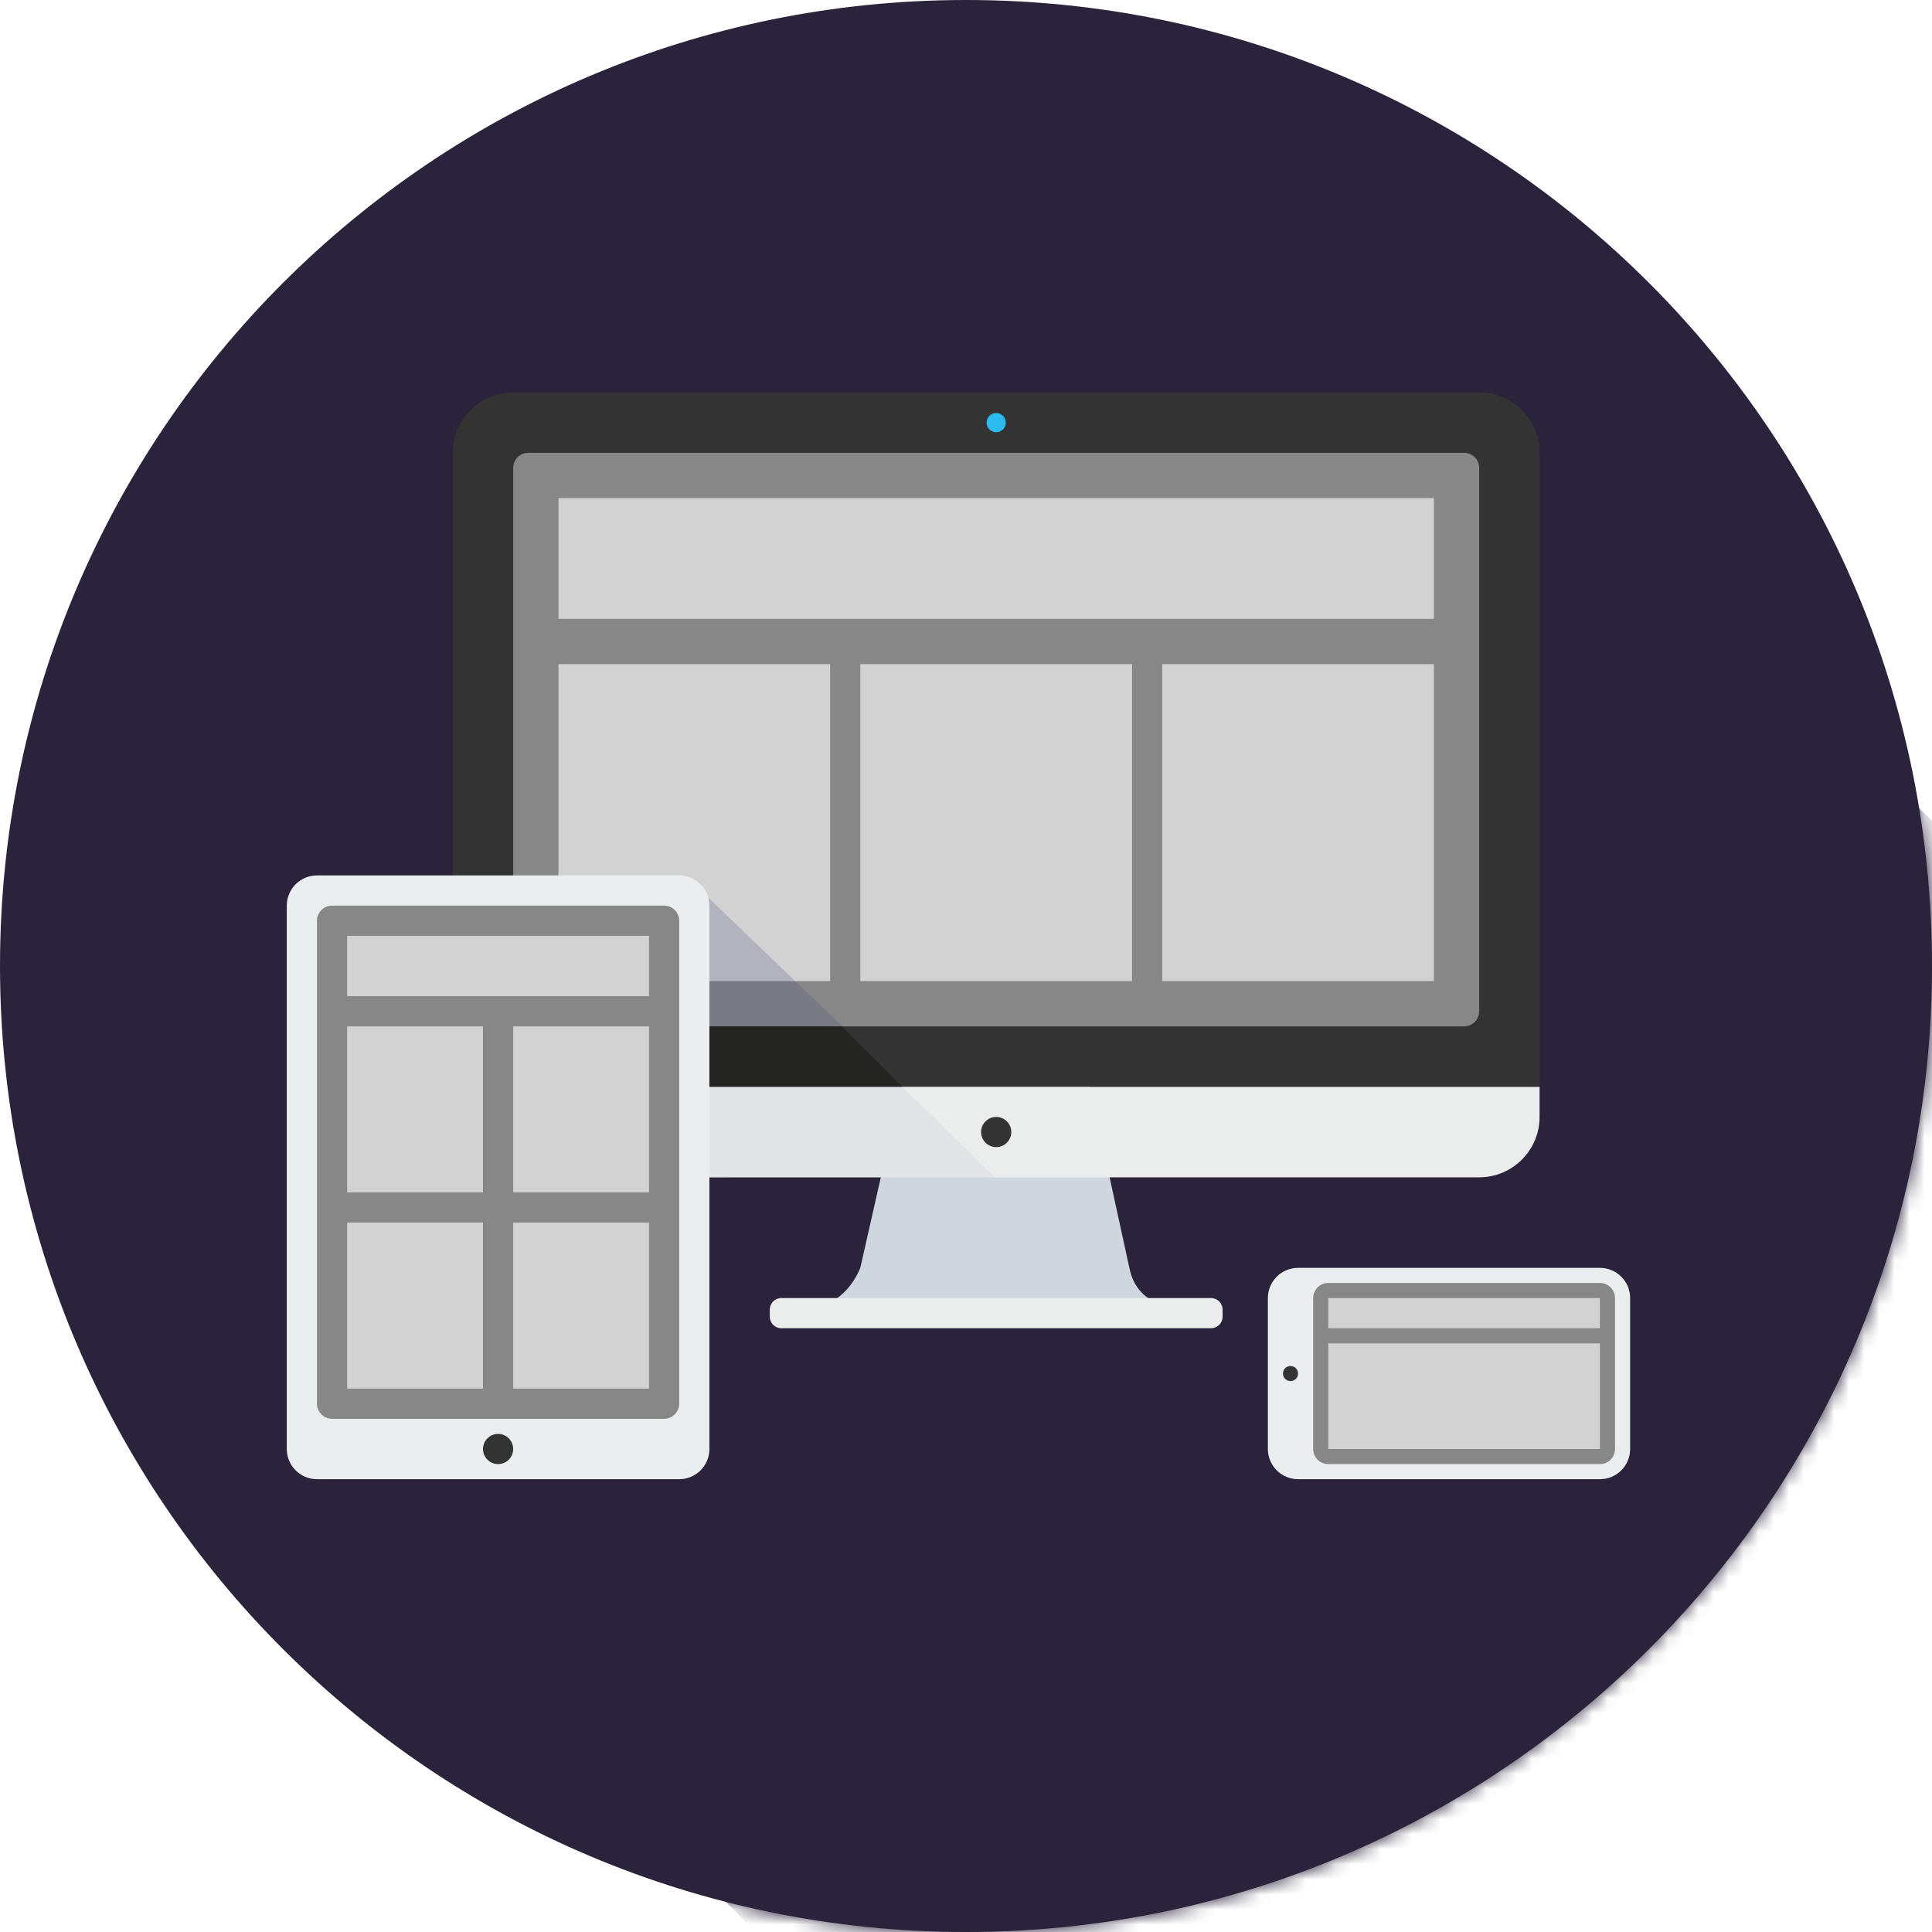 <svg width="128" height="128" viewBox="0 0 128 128" fill="none" xmlns="http://www.w3.org/2000/svg">
<path d="M64 128C99.346 128 128 99.346 128 64C128 28.654 99.346 0 64 0C28.654 0 0 28.654 0 64C0 99.346 28.654 128 64 128Z" fill="#2A233B"/>
<mask id="mask0_1443_418" style="mask-type:luminance" maskUnits="userSpaceOnUse" x="0" y="0" width="128" height="128">
<path d="M64 128C99.346 128 128 99.346 128 64C128 28.654 99.346 0 64 0C28.654 0 0 28.654 0 64C0 99.346 28.654 128 64 128Z" fill="white"/>
</mask>
<g mask="url(#mask0_1443_418)">
<path d="M19.595 97.469L50.079 128H128V54.388L101 27.362L35.36 70.024L19.595 97.469Z" fill="#2A233B"/>
</g>
<path d="M74.736 87L78.028 86.723C78.028 86.723 75.385 86.572 74.853 84.128C74.852 84.123 74.85 84.121 74.849 84.116L71.77 70H60.17L57 83.986V83.989C56 86.433 53.87 86.722 53.87 86.722L57.206 87H58.76H73.181H74.736Z" fill="#CED7DD"/>
<path d="M81 87.237C81 87.658 80.658 88 80.237 88H51.763C51.342 88 51 87.658 51 87.237V86.763C51 86.342 51.342 86 51.763 86H80.237C80.658 86 81 86.342 81 86.763V87.237Z" fill="#EBEDED"/>
<path d="M30 72V74C30 76.209 31.791 78 34 78H98C100.209 78 102 76.209 102 74V72H30Z" fill="#EBEDED"/>
<path d="M102 72V30.004C102 27.792 100.209 26 98 26H34C31.791 26 30 27.793 30 30.004V72H102Z" fill="#333333"/>
<path d="M98 67C98 67.552 97.552 68 97 68H35C34.448 68 34 67.552 34 67V31C34 30.448 34.448 30 35 30H97C97.552 30 98 30.448 98 31V67Z" fill="#878787"/>
<path d="M66 28.638C66.352 28.638 66.638 28.352 66.638 28C66.638 27.648 66.352 27.362 66 27.362C65.648 27.362 65.362 27.648 65.362 28C65.362 28.352 65.648 28.638 66 28.638Z" fill="#2BBCED"/>
<path d="M66 76C66.552 76 67 75.552 67 75C67 74.448 66.552 74 66 74C65.448 74 65 74.448 65 75C65 75.552 65.448 76 66 76Z" fill="#333333"/>
<path d="M95 33H37V41H95V33Z" fill="#D2D2D3"/>
<path d="M55 44H37V65H55V44Z" fill="#D2D2D3"/>
<path d="M75 44H57V65H75V44Z" fill="#D2D2D3"/>
<path d="M95 44H77V65H95V44Z" fill="#D2D2D3"/>
<path opacity="0.24" d="M46 58.585L55.813 68H46V58.585Z" fill="#4C527B"/>
<path d="M59.787 72H45.844L45 68H55.78L59.787 72Z" fill="#242423"/>
<path opacity="0.35" d="M65.908 77.998L46 78V72H59.787L65.908 77.998Z" fill="#CED7DD"/>
<path d="M108 96C108 97.105 107.105 98 106 98H86C84.895 98 84 97.105 84 96V86C84 84.895 84.895 84 86 84H106C107.105 84 108 84.895 108 86V96Z" fill="#EBEEEF"/>
<path d="M107 96C107 96.552 106.552 97 106 97H88C87.448 97 87 96.552 87 96V86C87 85.448 87.448 85 88 85H106C106.552 85 107 85.448 107 86V96Z" fill="#878787"/>
<path d="M85.5 91.5C85.776 91.5 86 91.276 86 91C86 90.724 85.776 90.5 85.5 90.5C85.224 90.5 85 90.724 85 91C85 91.276 85.224 91.5 85.5 91.5Z" fill="#333333"/>
<path d="M47 96C47 97.105 46.105 98 45 98H21C19.895 98 19 97.105 19 96V60C19 58.895 19.895 58 21 58H45C46.105 58 47 58.895 47 60V96Z" fill="#EBEEEF"/>
<path d="M45 93C45 93.552 44.552 94 44 94H22C21.448 94 21 93.552 21 93V61C21 60.448 21.448 60 22 60H44C44.552 60 45 60.448 45 61V93Z" fill="#878787"/>
<path d="M34 96C34 96.552 33.552 97 33 97C32.448 97 32 96.552 32 96C32 95.448 32.448 95 33 95C33.552 95 34 95.448 34 96Z" fill="#333333"/>
<path d="M43 62H23V66H43V62Z" fill="#D2D2D3"/>
<path d="M106 86H88V88H106V86Z" fill="#D2D2D3"/>
<path d="M106 89H88V96H106V89Z" fill="#D2D2D3"/>
<path d="M32 68H23V79H32V68Z" fill="#D2D2D3"/>
<path d="M43 68H34V79H43V68Z" fill="#D2D2D3"/>
<path d="M32 81H23V92H32V81Z" fill="#D2D2D3"/>
<path d="M43 81H34V92H43V81Z" fill="#D2D2D3"/>
</svg>
